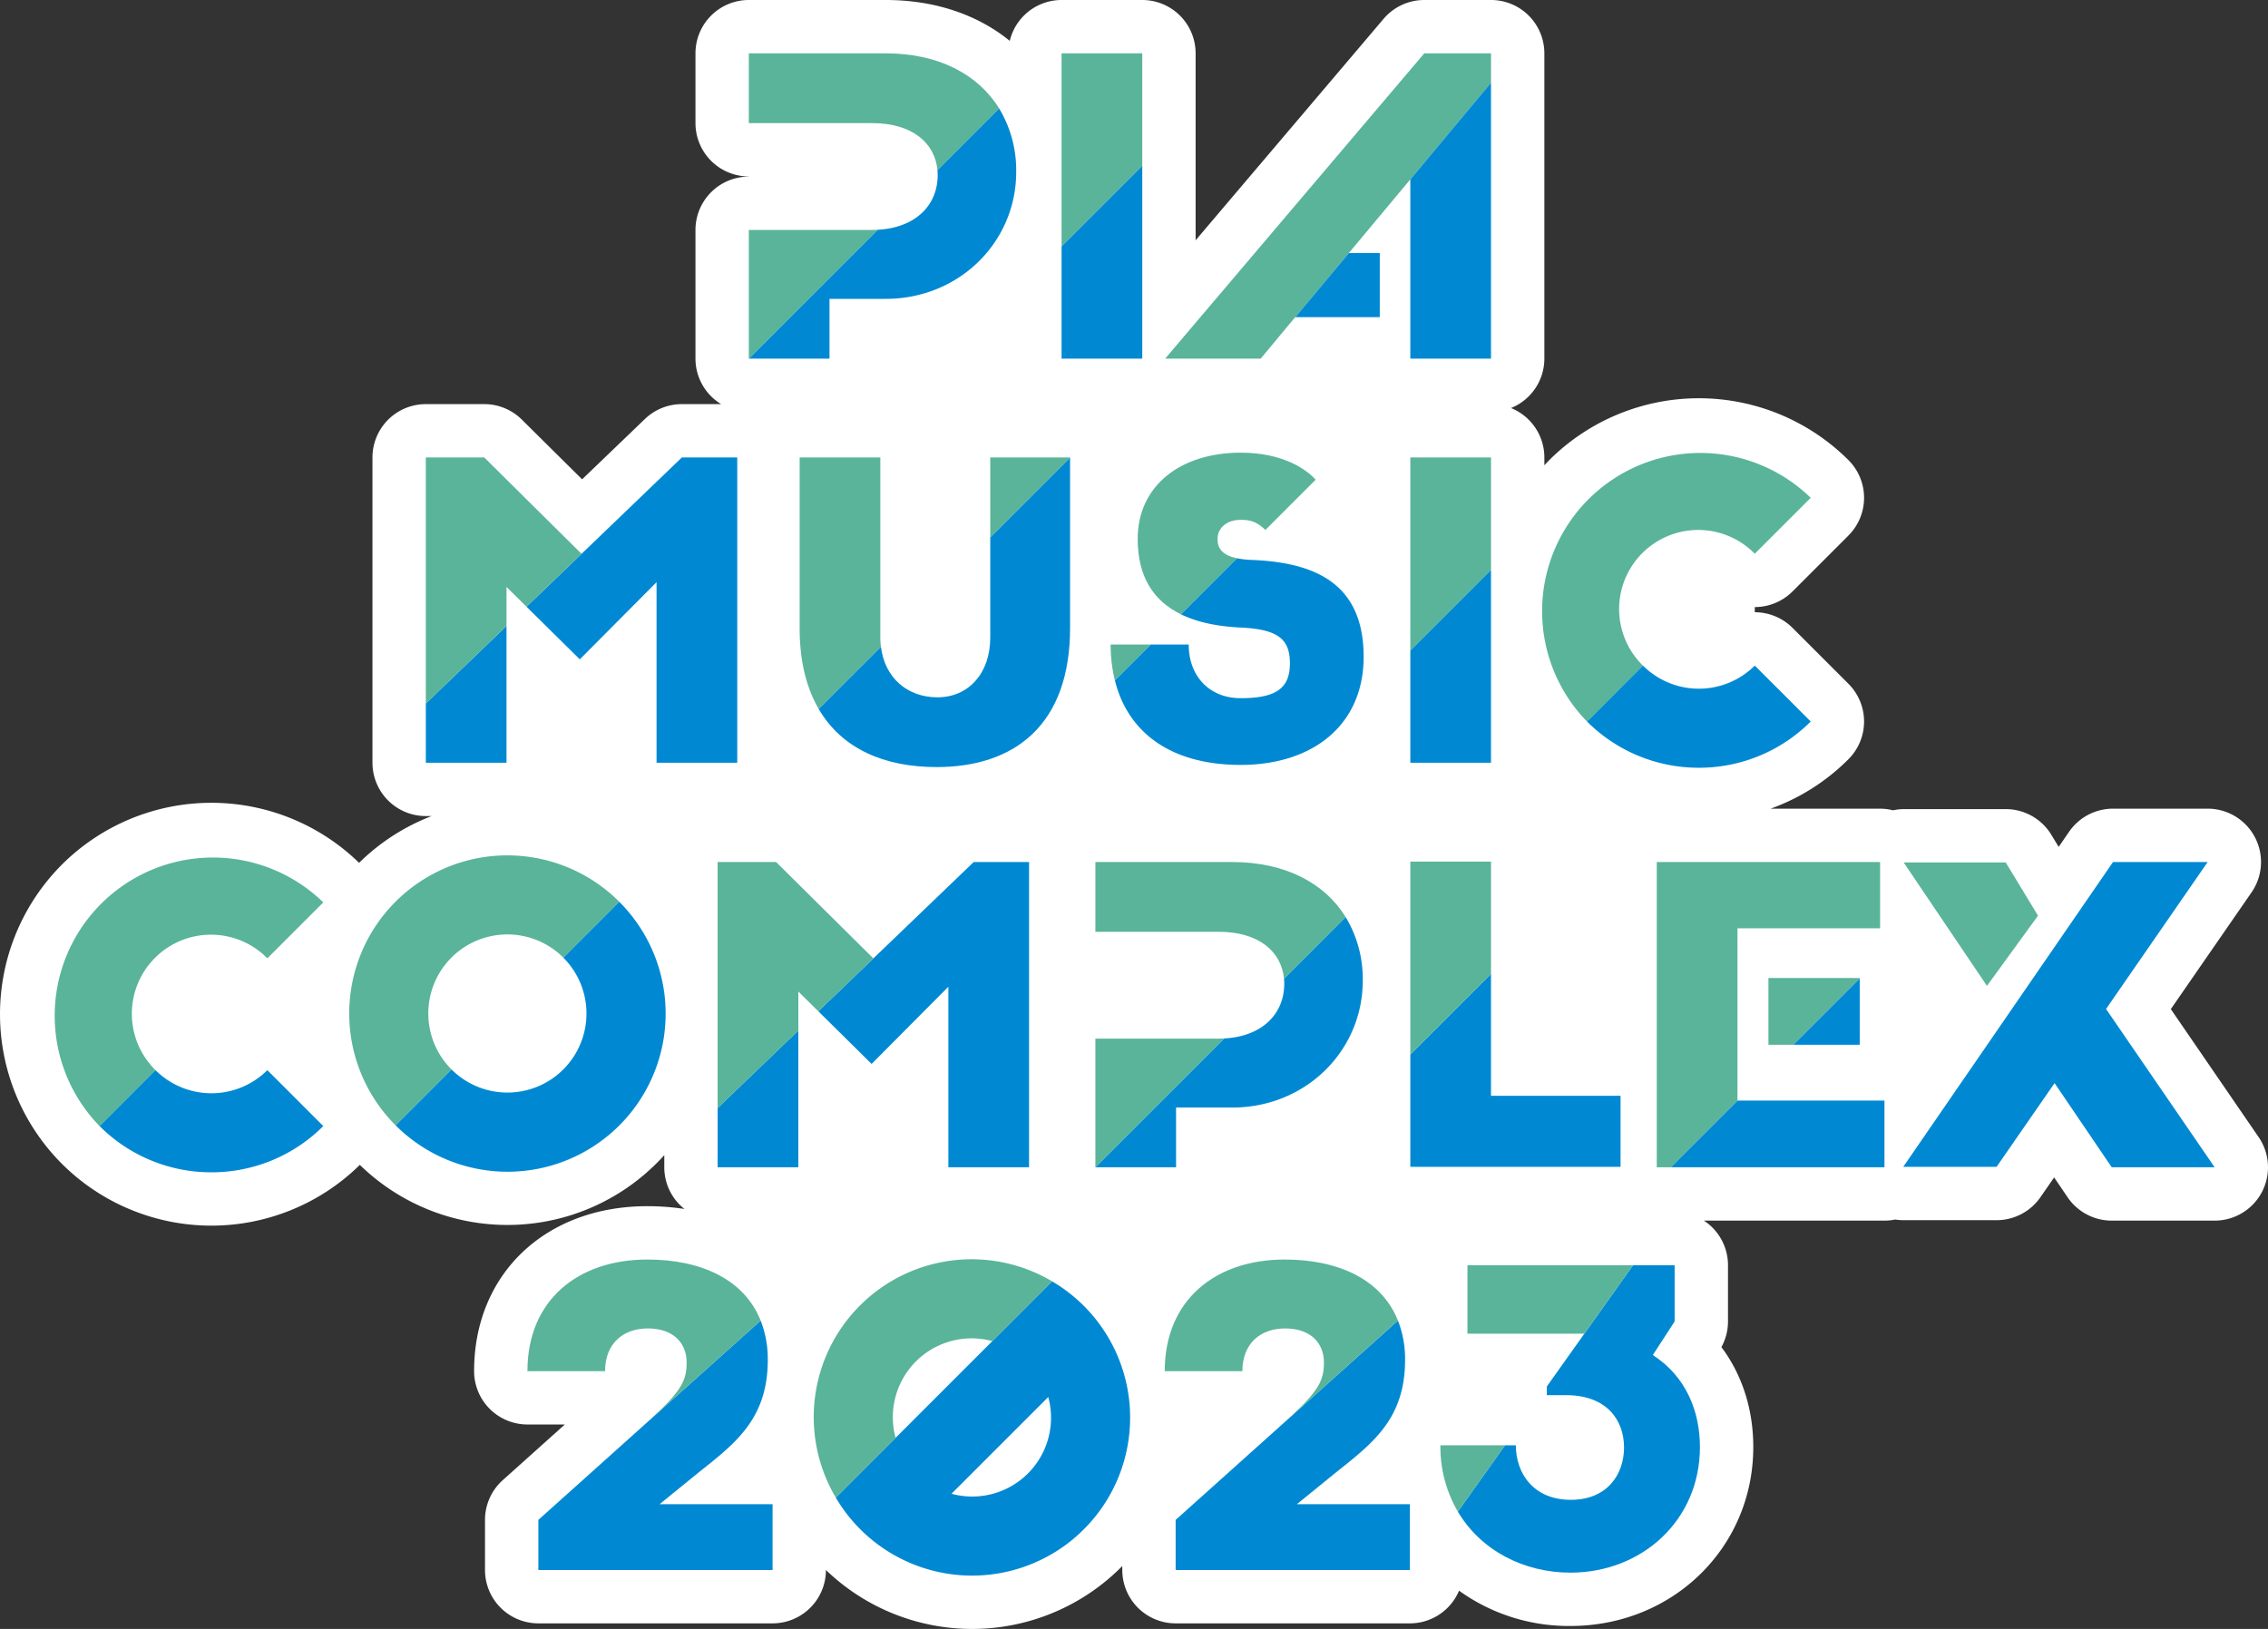 <svg id="グループ_712" data-name="グループ 712" xmlns="http://www.w3.org/2000/svg" xmlns:xlink="http://www.w3.org/1999/xlink" width="786.984" height="565.349" viewBox="0 0 786.984 565.349">
  <rect x="0" y="0" width="786.984" height="565.349" fill="#333333" stroke="none"/>
  <defs>
    <clipPath id="clip-path">
      <rect id="長方形_137" data-name="長方形 137" width="786.984" height="565.349" fill="none"/>
    </clipPath>
  </defs>
  <g id="グループ_711" data-name="グループ 711" clip-path="url(#clip-path)">
    <path id="パス_580" data-name="パス 580" d="M259.836,61.3A18.51,18.51,0,0,0,241.325,79.81v44.648a18.475,18.475,0,0,0,8.905,15.8H236.606a18.507,18.507,0,0,0-12.827,5.163l-21.789,20.934-20.926-20.735a18.492,18.492,0,0,0-13.029-5.362H147.754a18.51,18.51,0,0,0-18.511,18.511v85.375l0,.017v20.556a18.51,18.51,0,0,0,18.511,18.511h2.008a73.544,73.544,0,0,0-25.163,16.23,73.442,73.442,0,0,0-103.14.638v0h0a73.5,73.5,0,0,0,.006,103.809v0h0a73.442,73.442,0,0,0,103.4.382,73.273,73.273,0,0,0,105.64-3.378v4.209a18.464,18.464,0,0,0,6.986,14.47,85.759,85.759,0,0,0-12.844-.965c-35.41,0-60.138,23.543-60.138,57.256a18.514,18.514,0,0,0,18.511,18.511h12.975l-21.55,19.325a18.512,18.512,0,0,0-6.151,13.781v17.4A18.51,18.51,0,0,0,186.8,563.412h81.277A18.51,18.51,0,0,0,286.591,544.9v-.011a73.117,73.117,0,0,0,102.841-1.373V544.9a18.51,18.51,0,0,0,18.511,18.511H489.22a18.513,18.513,0,0,0,17.067-11.34,65.152,65.152,0,0,0,38.631,12.249c35.589,0,63.464-27.277,63.464-62.1,0-13.148-3.9-25.132-11.061-34.689a18.5,18.5,0,0,0,2.284-8.9V439.107a18.489,18.489,0,0,0-8.364-15.472H653.9a18.442,18.442,0,0,0,3.725-.376,18.436,18.436,0,0,0,2.785.225H692.8a18.51,18.51,0,0,0,15.216-7.971l4.759-6.869,4.667,6.878a18.506,18.506,0,0,0,15.316,8.113h35.715a18.508,18.508,0,0,0,15.264-28.98l-30.472-44.429L781.28,309.7a18.515,18.515,0,0,0-15.227-29.039H733.208a18.509,18.509,0,0,0-15.25,8.02l-3.608,5.243-2.549-4.2a18.512,18.512,0,0,0-15.825-8.908H660.563a18.418,18.418,0,0,0-3.705.416,18.536,18.536,0,0,0-4.474-.567H614.391A73.075,73.075,0,0,0,641.4,263.5a18.512,18.512,0,0,0,0-26.177L621.992,217.91a18.517,18.517,0,0,0-13.092-5.422v-1.794a18.517,18.517,0,0,0,13.092-5.422L641.4,185.861a18.512,18.512,0,0,0,0-26.177,73.488,73.488,0,0,0-103.806,0c-.587.589-1.145,1.2-1.706,1.8v-2.714a18.509,18.509,0,0,0-11.576-17.155,18.509,18.509,0,0,0,11.574-17.155V18.511A18.51,18.51,0,0,0,517.371,0H494.213A18.51,18.51,0,0,0,480.1,6.536L414.872,83.4V18.511A18.51,18.51,0,0,0,396.361,0h-28A18.5,18.5,0,0,0,350.38,14.185C339.194,5.044,324.268,0,307.361,0H259.836a18.512,18.512,0,0,0-18.511,18.511V42.729A18.514,18.514,0,0,0,259.836,61.24" transform="translate(0 0)" fill="#fff"/>
    <path id="パス_581" data-name="パス 581" d="M153.622,105.055l-53.915,51.8L118.2,175.131l26.636-26.79V211h28V105.055Z" transform="translate(184.242 194.124)" fill="#0089d2"/>
    <path id="パス_582" data-name="パス 582" d="M87.44,173.063h28V125.587l-28,26.9Z" transform="translate(161.575 232.063)" fill="#0089d2"/>
    <path id="パス_583" data-name="パス 583" d="M141.474,138.505l-33.752-33.451H87.44V190.43l28-26.9V150.007l6.937,6.852Z" transform="translate(161.574 194.123)" fill="#59b49a"/>
    <path id="パス_584" data-name="パス 584" d="M118.066,55.751l-53.915,51.8,18.494,18.272,26.636-26.79V161.7h28V55.751Z" transform="translate(118.539 103.019)" fill="#0089d2"/>
    <path id="パス_585" data-name="パス 585" d="M51.883,123.759h28V76.283l-28,26.9Z" transform="translate(95.872 140.958)" fill="#0089d2"/>
    <path id="パス_586" data-name="パス 586" d="M105.918,89.2,72.165,55.751H51.883v85.375l28-26.9V100.7l6.937,6.852Z" transform="translate(95.871 103.018)" fill="#59b49a"/>
    <path id="パス_587" data-name="パス 587" d="M304.248,211l-19.829-29.21L264.29,210.852H231.9l72.8-105.8h32.844L302.28,156.062,339.963,211Z" transform="translate(428.51 194.123)" fill="#0089d2"/>
    <path id="パス_588" data-name="パス 588" d="M203.786,148.72l19.405-19.408A27.447,27.447,0,1,1,262,90.494l19.408-19.411a54.9,54.9,0,0,0-77.629,77.638Z" transform="translate(346.897 101.692)" fill="#59b49a"/>
    <path id="パス_589" data-name="パス 589" d="M232.179,116.575A54.732,54.732,0,0,0,271,100.525L251.587,81.114a27.473,27.473,0,0,1-38.81,0l-19.408,19.411a54.719,54.719,0,0,0,38.81,16.048" transform="translate(357.313 149.885)" fill="#0089d2"/>
    <path id="パス_590" data-name="パス 590" d="M22.55,198.024l19.405-19.408A27.447,27.447,0,1,1,80.768,139.8l19.408-19.411a54.9,54.9,0,0,0-77.629,77.638Z" transform="translate(12.003 192.798)" fill="#59b49a"/>
    <path id="パス_591" data-name="パス 591" d="M50.943,165.879a54.732,54.732,0,0,0,38.816-16.05L70.351,130.418a27.473,27.473,0,0,1-38.81,0L12.133,149.832a54.719,54.719,0,0,0,38.81,16.048" transform="translate(22.42 240.99)" fill="#0089d2"/>
    <path id="パス_592" data-name="パス 592" d="M114.44,148.688a27.433,27.433,0,0,1-46.844,19.4l-19.4,19.4a54.868,54.868,0,1,0,77.595-77.595l-19.4,19.4a27.365,27.365,0,0,1,8.048,19.4" transform="translate(89.06 203.056)" fill="#0089d2"/>
    <path id="パス_593" data-name="パス 593" d="M78.039,178.529a27.435,27.435,0,1,1,38.8-38.8l19.4-19.4a54.87,54.87,0,1,0-77.6,77.6Z" transform="translate(78.614 192.614)" fill="#59b49a"/>
    <path id="パス_594" data-name="パス 594" d="M220.312,111.762l-21.393,21.393c.051.572.085,1.148.085,1.734,0,10.548-7.74,18.317-20.82,19l-44.717,44.714h28V177.872h19.525c25.425,0,45.255-19.676,45.255-44.042a41.491,41.491,0,0,0-5.935-22.068" transform="translate(246.624 206.517)" fill="#0089d2"/>
    <path id="パス_595" data-name="パス 595" d="M180.993,105.055H133.468V129.27H176.3c13.977,0,21.763,6.991,22.617,16.281l21.4-21.393c-7.365-11.924-21.191-19.1-39.32-19.1" transform="translate(246.626 194.124)" fill="#59b49a"/>
    <path id="パス_596" data-name="パス 596" d="M133.467,126.622V171.27l44.717-44.714c-.624.031-1.239.066-1.885.066Z" transform="translate(246.624 233.854)" fill="#59b49a"/>
    <path id="パス_597" data-name="パス 597" d="M260.859,147.942l-28.906-42.834h35.413l11.2,18.465Z" transform="translate(428.61 194.221)" fill="#59b49a"/>
    <path id="パス_598" data-name="パス 598" d="M149.073,258.284A54.839,54.839,0,0,0,176.9,156.158l-75.063,75.063a54.874,54.874,0,0,0,47.234,27.063m26.488-61.975a27.346,27.346,0,0,1-33.567,33.57Z" transform="translate(188.181 288.554)" fill="#0089d2"/>
    <path id="パス_599" data-name="パス 599" d="M181.871,161.126a54.782,54.782,0,0,0-75.06,75.063l20.746-20.749a27.344,27.344,0,0,1,33.565-33.567Z" transform="translate(183.212 283.583)" fill="#59b49a"/>
    <path id="パス_600" data-name="パス 600" d="M216.684,260.891c24.825,0,44.953-18.161,44.953-43.589,0-12.411-4.844-24.52-16.347-31.933l7.567-11.653V154.191H238.416l-16.888,23.762-13.015,18.312v3.027h6.658c14.379,0,20.129,8.928,20.129,18.161s-5.75,18.163-18.463,18.163c-12.866,0-19.072-9.082-19.072-18.921h-3.773l-16.361,23.022c7.963,13.462,22.874,21.174,39.052,21.174" transform="translate(328.234 284.919)" fill="#0089d2"/>
    <path id="パス_601" data-name="パス 601" d="M236.253,154.19H178.8v23.762h40.559Z" transform="translate(330.399 284.917)" fill="#59b49a"/>
    <path id="パス_602" data-name="パス 602" d="M197.918,176.14h-22.41a44.646,44.646,0,0,0,6.049,23.019Z" transform="translate(324.309 325.477)" fill="#59b49a"/>
    <path id="パス_603" data-name="パス 603" d="M159.3,118.261c0,12.411-7.567,20.735-18.314,20.735-10.642,0-18.36-6.954-19.624-17.608L99.746,143c8.045,13.883,22.834,20.208,40.938,20.208,26.94,0,46.314-14.53,46.314-48.279V55.751l-27.7,27.7Z" transform="translate(184.314 103.018)" fill="#0089d2"/>
    <path id="パス_604" data-name="パス 604" d="M125.432,55.751h-28v59.178c0,11.571,2.392,20.832,6.59,28.071l21.612-21.612a26.543,26.543,0,0,1-.2-3.127Z" transform="translate(180.038 103.018)" fill="#59b49a"/>
    <path id="パス_605" data-name="パス 605" d="M120.658,55.751v27.7l27.7-27.7Z" transform="translate(222.955 103.019)" fill="#59b49a"/>
    <path id="パス_606" data-name="パス 606" d="M174.343,55.167c-20.735,0-35.72,11.351-35.72,29.968,0,13.035,5.417,21.444,15.028,26.137L173.1,91.821c-4.958-1.022-6.784-3.312-6.784-6.687,0-3.936,3.332-6.658,8.022-6.658,3.7,0,5.679.766,8.606,3.5l17.429-17.429c-3.13-3.5-11.257-9.381-26.035-9.381" transform="translate(256.152 101.939)" fill="#59b49a"/>
    <path id="パス_607" data-name="パス 607" d="M136.8,91l12.451-12.451H135.328A51.531,51.531,0,0,0,136.8,91" transform="translate(250.063 145.149)" fill="#59b49a"/>
    <path id="パス_608" data-name="パス 608" d="M183.56,68.618a31.362,31.362,0,0,1-5.325-.581L158.784,87.491c5.565,2.72,12.53,4.2,20.689,4.585,12.867.607,17.1,3.936,17.1,12.414s-4.537,12.106-17.1,12.106c-10.745,0-18.013-7.567-18.013-18.616H148.3L135.845,110.43c4.554,18.337,19.73,29.324,43.629,29.324,24.822,0,42.683-13.624,42.683-37.537,0-25.727-17.255-32.69-38.6-33.6" transform="translate(251.019 125.721)" fill="#0089d2"/>
    <path id="パス_609" data-name="パス 609" d="M199.84,69.435l-28,28v38.978h28Z" transform="translate(317.532 128.305)" fill="#0089d2"/>
    <path id="パス_610" data-name="パス 610" d="M199.84,94.72V55.751h-28v66.972Z" transform="translate(317.532 103.018)" fill="#59b49a"/>
    <path id="パス_611" data-name="パス 611" d="M119.24,79.318h19.525c25.425,0,45.255-19.676,45.255-44.042a41.483,41.483,0,0,0-5.935-22.068L156.692,34.6c.051.572.085,1.148.085,1.734,0,10.546-7.74,18.317-20.82,19L91.24,100.053h28Z" transform="translate(168.596 24.406)" fill="#0089d2"/>
    <path id="パス_612" data-name="パス 612" d="M138.765,6.5H91.24V30.716h42.831c13.977,0,21.763,6.991,22.617,16.281l21.4-21.393C170.72,13.68,156.894,6.5,138.765,6.5" transform="translate(168.596 12.013)" fill="#59b49a"/>
    <path id="パス_613" data-name="パス 613" d="M91.24,28.067V72.716L135.957,28c-.624.031-1.239.066-1.885.066Z" transform="translate(168.596 51.743)" fill="#59b49a"/>
    <path id="パス_614" data-name="パス 614" d="M187.073,98.07h.048l67.909-81.391V6.5H231.872l-89.9,105.948h33.146Z" transform="translate(262.341 12.012)" fill="#59b49a"/>
    <path id="パス_615" data-name="パス 615" d="M225.735,10.075v95.77h-28V43.64ZM157.826,91.463h29.313V69.216H176.394Z" transform="translate(291.636 18.617)" fill="#0089d2"/>
    <path id="パス_616" data-name="パス 616" d="M157.348,20.185l-28,28V87.163h28Z" transform="translate(239.014 37.298)" fill="#0089d2"/>
    <path id="パス_617" data-name="パス 617" d="M157.348,45.47V6.5h-28V73.473Z" transform="translate(239.014 12.011)" fill="#59b49a"/>
    <path id="パス_618" data-name="パス 618" d="M199.84,160.993V118.686l-28,28v38.978h72.95V160.993Z" transform="translate(317.532 219.311)" fill="#0089d2"/>
    <path id="パス_619" data-name="パス 619" d="M199.84,143.971V105h-28v66.972Z" transform="translate(317.532 194.025)" fill="#59b49a"/>
    <path id="パス_620" data-name="パス 620" d="M241.558,119.229,218.5,142.282h23.053Z" transform="translate(403.76 220.315)" fill="#0089d2"/>
    <path id="パス_621" data-name="パス 621" d="M226.728,134.126l-23.156,23.156h74.16V134.126Z" transform="translate(376.166 247.843)" fill="#0089d2"/>
    <path id="パス_622" data-name="パス 622" d="M247.155,119.192H215.476v23.156H224.1l23.053-23.05Z" transform="translate(398.163 220.247)" fill="#59b49a"/>
    <path id="パス_623" data-name="パス 623" d="M229.87,187.844V128.06h49.492v-23H201.87V211h4.841Z" transform="translate(373.022 194.124)" fill="#59b49a"/>
    <path id="パス_624" data-name="パス 624" d="M224.524,224.664h-39.2l13.775-11.2c12.562-9.987,23.762-18.465,23.762-38.9a36.525,36.525,0,0,0-2.478-13.627l-77.134,69.177v17.4h81.277Z" transform="translate(264.696 297.386)" fill="#0089d2"/>
    <path id="パス_625" data-name="パス 625" d="M222.833,174.681c-5.679-14.29-20.7-21.182-39.292-21.182-23.916,0-41.624,13.926-41.624,38.745h26.94c0-9.535,6.205-14.832,14.831-14.832,8.931,0,13.47,5.146,13.47,11.807,0,6.507-1.968,10.141-13.319,20.43Z" transform="translate(262.24 283.64)" fill="#59b49a"/>
    <path id="パス_626" data-name="パス 626" d="M146.872,224.664h-39.2l13.775-11.2c12.562-9.987,23.762-18.465,23.762-38.9a36.525,36.525,0,0,0-2.478-13.627L65.595,230.115v17.4h81.277Z" transform="translate(121.208 297.386)" fill="#0089d2"/>
    <path id="パス_627" data-name="パス 627" d="M145.181,174.681c-5.679-14.29-20.7-21.182-39.292-21.182-23.916,0-41.624,13.926-41.624,38.745h26.94c0-9.535,6.205-14.832,14.832-14.832,8.931,0,13.47,5.146,13.47,11.807,0,6.507-1.968,10.141-13.319,20.43Z" transform="translate(118.753 283.64)" fill="#59b49a"/>
  </g>
</svg>

